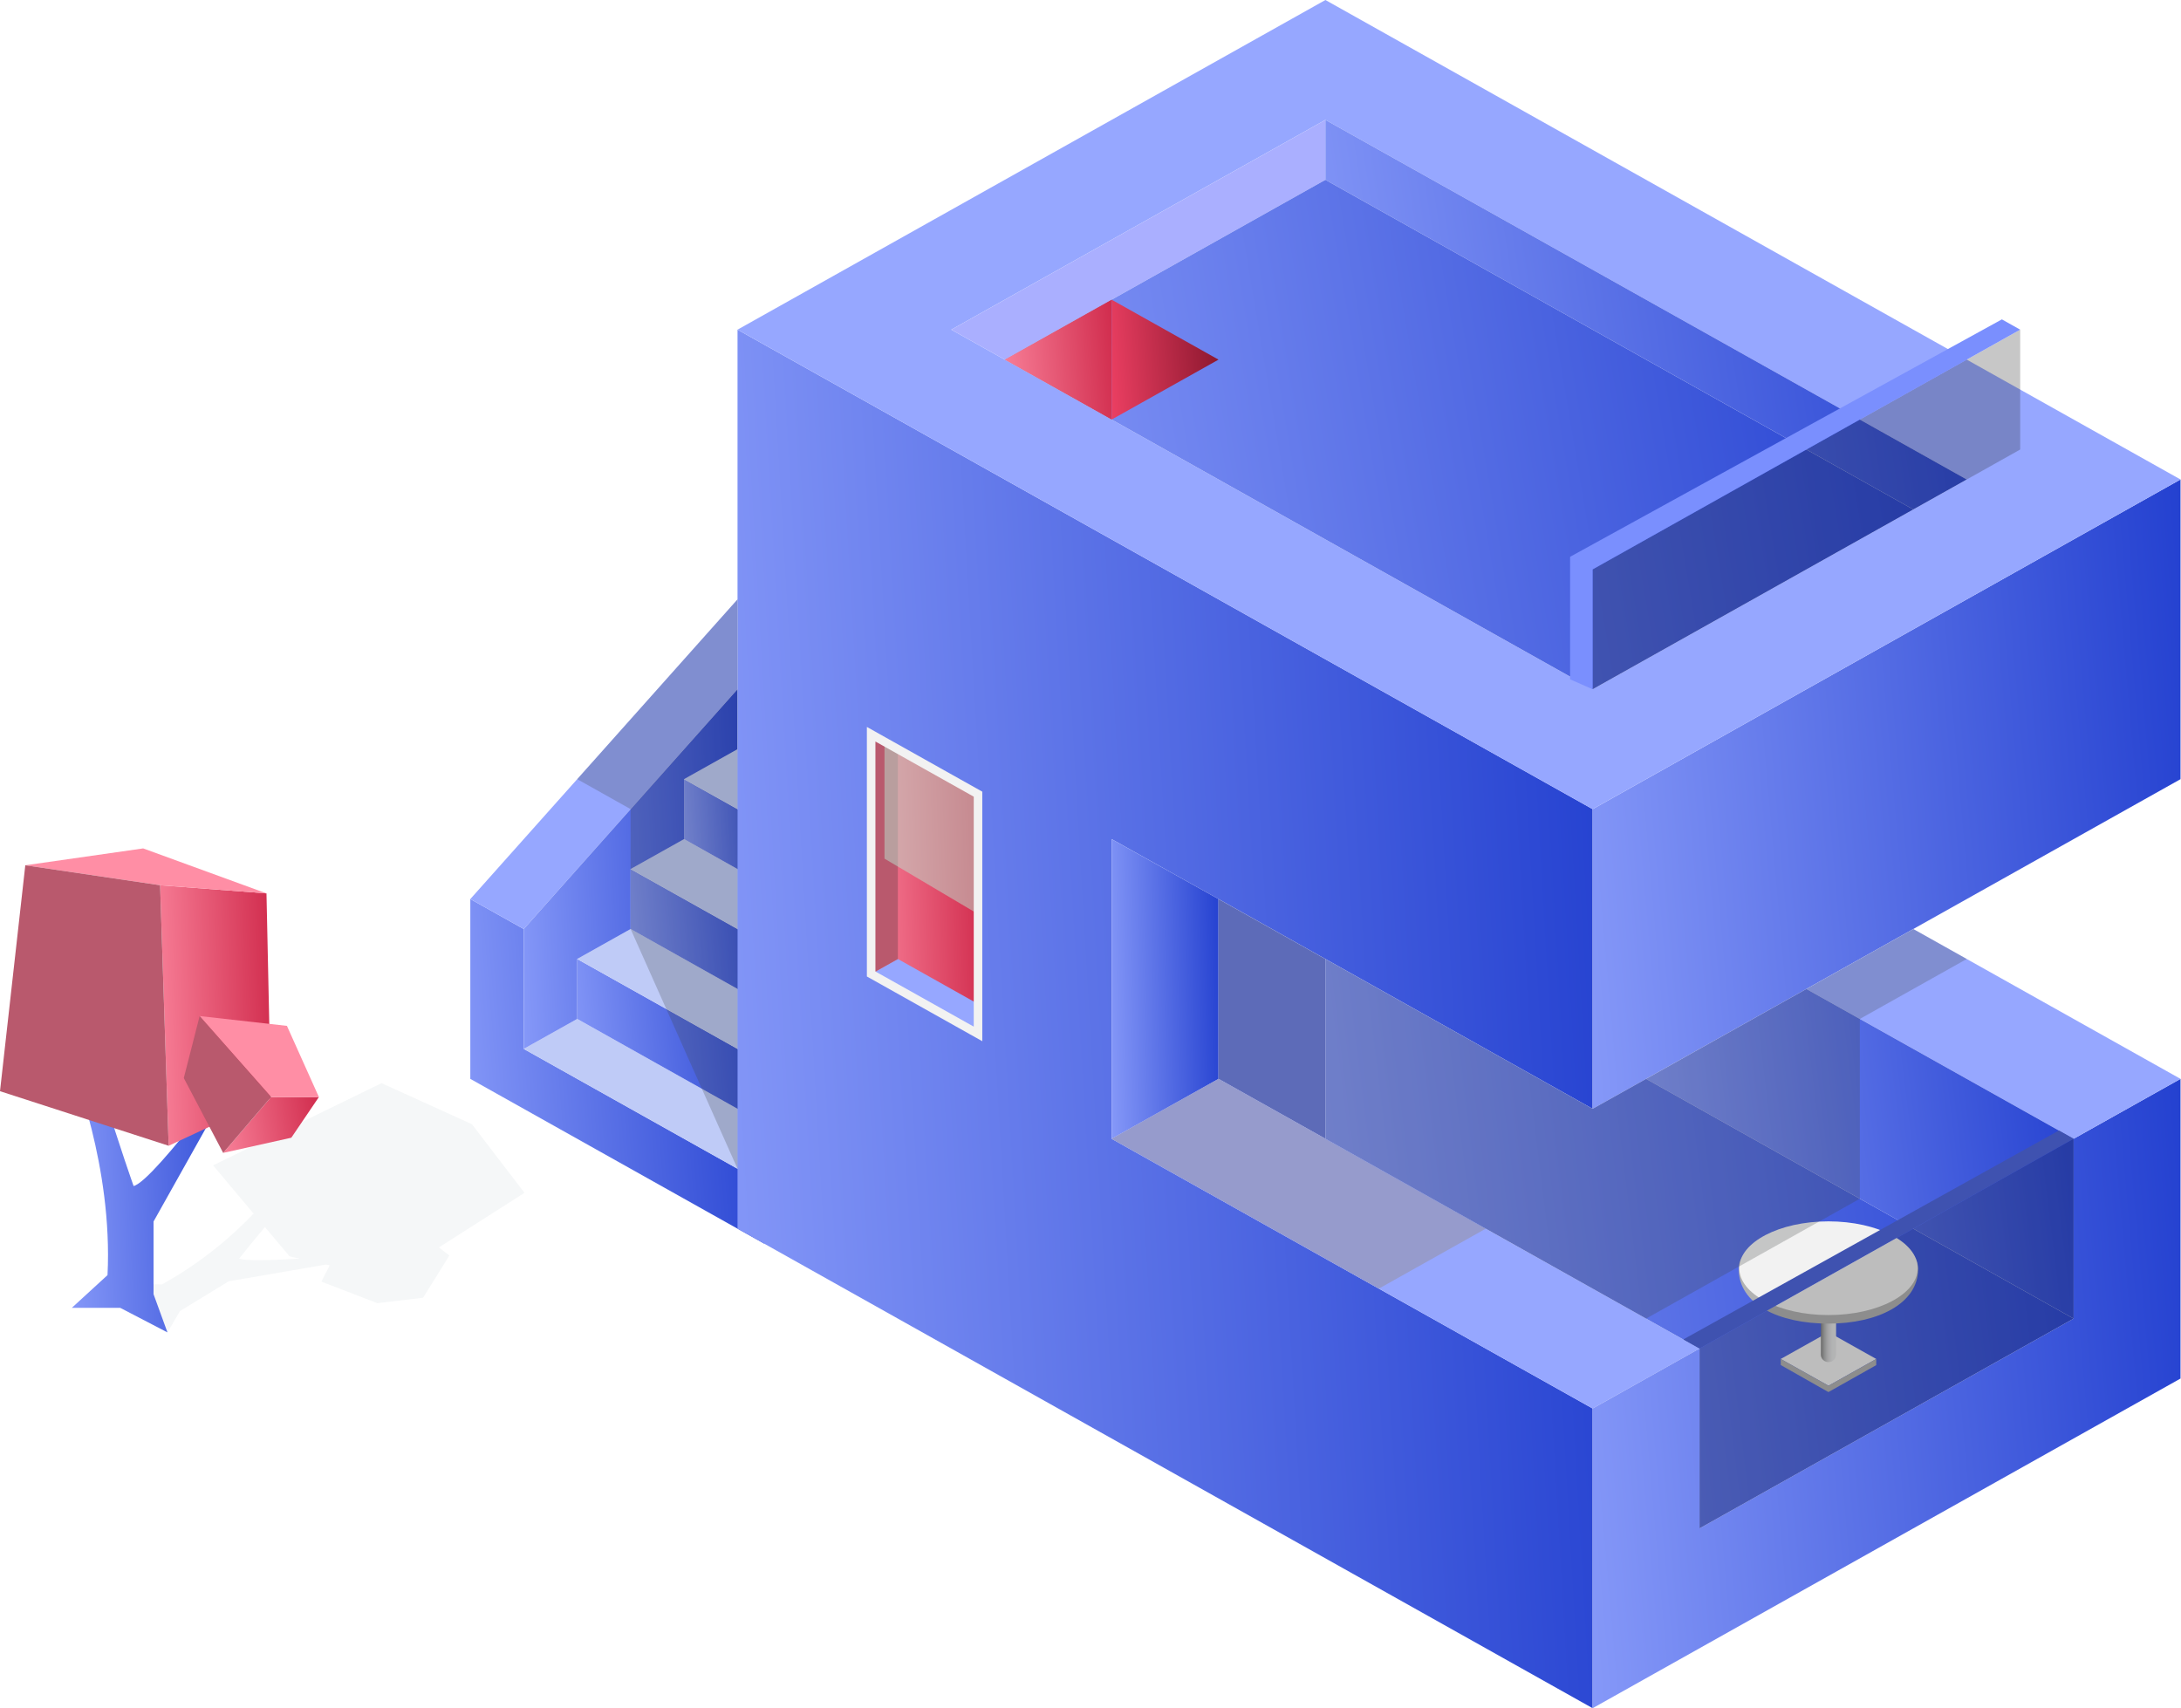 <?xml version="1.0" encoding="UTF-8"?> <svg xmlns="http://www.w3.org/2000/svg" width="766" height="600" viewBox="0 0 766 600" fill="none"> <g clip-path="url(#clip0)"> <path d="M268.416 436.836L165.179 378.95V315.79L183.951 326.317V368.424L268.416 415.782V436.836Z" fill="url(#paint0_linear)"></path> <path d="M183.951 326.317L259.03 242.103V210.523L165.179 315.79L183.951 326.317Z" fill="#96A7FF"></path> <path d="M183.951 368.424L202.724 357.897L268.416 394.729V415.782L183.951 368.424Z" fill="#BFCBF7"></path> <path d="M202.724 357.897V336.843L268.416 373.687V394.729L202.724 357.897Z" fill="url(#paint1_linear)"></path> <path d="M202.724 336.843L268.416 373.687V352.634L221.485 326.317L202.724 336.843Z" fill="#BFCBF7"></path> <path d="M268.416 352.634L221.485 326.317V305.263L268.416 331.58V352.634Z" fill="url(#paint2_linear)"></path> <path d="M221.485 305.263L268.416 331.58V310.527L240.257 294.737L221.485 305.263Z" fill="#BFCBF7"></path> <path d="M268.416 310.527L240.257 294.737V273.683L268.416 289.473V310.527Z" fill="url(#paint3_linear)"></path> <path d="M268.416 289.473L240.257 273.683L259.03 263.156L277.802 273.683L268.416 278.946V289.473Z" fill="#BFCBF7"></path> <path d="M183.951 368.424L202.724 357.897V336.844L221.485 326.317V305.263L240.257 294.737V273.683L259.03 263.156V242.103L183.951 326.317V368.424Z" fill="url(#paint4_linear)"></path> <path d="M259.03 431.573L559.355 600V494.733L390.426 399.992V294.737L559.355 389.466V284.21L259.03 115.794V431.573Z" fill="url(#paint5_linear)"></path> <path d="M390.426 399.992L427.959 378.95L596.9 473.679L559.355 494.733L390.426 399.992Z" fill="#96A7FF"></path> <path d="M596.9 473.679L559.355 494.733V600L765.829 484.206V378.95L728.284 399.992V463.152L596.9 536.84V473.679Z" fill="url(#paint6_linear)"></path> <path d="M559.355 284.21L765.829 168.416V273.683L559.355 389.466V284.21Z" fill="url(#paint7_linear)"></path> <path d="M465.504 0L259.03 115.794L559.355 284.21L765.829 168.416L465.504 0ZM334.108 115.794L465.504 42.107L690.751 168.427L559.355 242.114L334.108 115.794Z" fill="#96A7FF"></path> <path d="M334.108 115.794L352.881 126.321L465.504 63.16V42.107L334.108 115.794Z" fill="#AAAFFF"></path> <path d="M465.504 63.16V42.107L690.751 168.416L671.978 178.943L465.504 63.16Z" fill="url(#paint8_linear)"></path> <path d="M352.881 126.321L465.504 63.16L671.978 178.943L559.355 242.103L352.881 126.321Z" fill="url(#paint9_linear)"></path> <path d="M390.426 399.992L427.959 378.95V315.79L390.426 294.737V399.992Z" fill="url(#paint10_linear)"></path> <path d="M427.959 378.95L465.504 399.992V336.843L427.959 315.79V378.95Z" fill="#5D6BB8"></path> <path d="M390.426 399.992L427.959 378.95L521.81 431.572L484.277 452.626L390.426 399.992Z" fill="#969BCC"></path> <path d="M765.829 378.95L671.978 326.317L634.433 347.37L728.284 399.992L765.829 378.95Z" fill="#96A7FF"></path> <path d="M728.284 463.153L578.128 378.951L634.433 347.37L728.284 399.992V463.153Z" fill="url(#paint11_linear)"></path> <path d="M465.504 399.992V336.844L559.355 389.466L578.127 378.95L728.284 463.153L596.9 536.84V473.679L465.504 399.992Z" fill="url(#paint12_linear)"></path> <path opacity="0.25" d="M259.03 410.519L221.485 326.317V284.21L202.724 273.683L259.03 210.523V410.519Z" fill="#434444"></path> <path d="M625.419 477.334L642.197 486.737L658.962 477.334L642.197 467.931L625.419 477.334Z" fill="#F2F2F2"></path> <path d="M625.419 477.333V479.466L642.173 488.961L658.962 479.501V477.333L642.197 486.737L625.419 477.333Z" fill="#B1B2B2"></path> <path d="M642.197 478.434C640.721 478.434 639.528 477.276 639.528 475.843V448.31C639.528 446.877 640.721 445.719 642.197 445.719C643.672 445.719 644.865 446.877 644.865 448.31V475.843C644.853 477.276 643.661 478.434 642.197 478.434Z" fill="url(#paint13_linear)"></path> <path d="M673.673 445.765C673.673 457.874 659.493 464.915 642.185 464.915C624.876 464.915 610.661 458.206 610.661 445.765C610.661 436.683 624.876 432.016 642.185 432.016C659.493 432.016 673.673 436.683 673.673 445.765Z" fill="#B1B2B2"></path> <path d="M642.197 461.91C659.503 461.91 673.532 454.543 673.532 445.455C673.532 436.367 659.503 429 642.197 429C624.891 429 610.862 436.367 610.862 445.455C610.862 454.543 624.891 461.91 642.197 461.91Z" fill="#F2F2F2"></path> <path opacity="0.25" d="M578.127 463.153L653.206 421.046V357.897L690.751 336.843L671.978 326.317L559.355 389.466L465.504 336.843V399.992L578.127 463.153Z" fill="#434444"></path> <path opacity="0.25" d="M596.9 473.679L728.284 399.992V463.153L596.9 536.84V473.679Z" fill="#232323"></path> <path d="M596.9 473.679L591.197 470.48L723.113 397.091L728.284 399.992L596.9 473.679Z" fill="#3F52B0"></path> <path d="M352.881 126.321L390.426 105.267V147.363L352.881 126.321Z" fill="url(#paint14_linear)"></path> <path d="M390.426 105.267L427.959 126.321L390.426 147.363V105.267Z" fill="url(#paint15_linear)"></path> <path d="M305.961 342.107L343.494 363.16V278.947L305.961 257.893V342.107Z" fill="url(#paint16_linear)"></path> <path d="M305.961 342.107L315.347 336.844L343.494 352.634V363.16L305.961 342.107Z" fill="#96A7FF"></path> <path d="M315.347 336.843V263.156L305.961 257.893V342.107L315.347 336.843Z" fill="#B9596D"></path> <path opacity="0.5" d="M310.648 260.519V301.594L343.494 321.054V278.947L310.648 260.519Z" fill="#BAE5D0"></path> <path d="M305.961 342.107L343.494 363.16V278.947L305.961 257.893V342.107Z" stroke="#F2F2F2" stroke-width="3" stroke-miterlimit="10"></path> <path opacity="0.25" d="M559.355 242.103V199.996L709.523 115.794V157.889L559.355 242.103Z" fill="#232323"></path> <path d="M559.355 242.103L551.444 238.617V195.57L703.089 112.182L709.523 115.794L559.355 199.996V242.103Z" fill="#7A8FFE"></path> <g clip-path="url(#clip1)"> <g opacity="0.2"> <path opacity="0.2" d="M157.825 440.994L148.6 455.82L132.511 457.731L112.881 450.168L115.802 444.437L114.502 444.158L80.323 450.049L63.214 460.497L58.812 467.98L52.168 457.691L40.742 450.765L56.871 451.163C71.519 443.063 82.284 433.411 89.068 426.266L74.84 409.33L133.992 380.453L165.749 394.881L184.199 418.982L154.143 438.148L157.825 440.994ZM83.985 442.088C86.287 442.924 95.051 442.705 105.277 442.088L101.735 441.312L93.05 431.003C87.667 437.391 84.165 441.849 83.985 442.088Z" fill="#0B324A"></path> </g> <path d="M53.929 429.053L88.888 366.681C88.888 366.681 54.449 414.684 46.925 416.594C46.925 416.594 26.634 359.457 25.214 335.296V374.423C25.214 374.423 39.681 409.529 37.76 447.88L25.214 459.383H42.243L58.812 468L53.929 454.587V429.053V429.053Z" fill="url(#paint17_linear)"></path> <path d="M95.131 385.707L93.591 313.802L56.23 310.936L59.232 402.444L95.131 385.707Z" fill="url(#paint18_linear)"></path> <path d="M50.287 298L8.885 303.931L56.23 310.936L93.591 313.802L50.287 298Z" fill="#FF8EA5"></path> <path d="M0 383.279L8.885 303.931L56.23 310.936L59.232 402.444L0 383.279Z" fill="#B9596D"></path> <path d="M102.315 399.618L112 385.328H95.211L78.382 404.951L102.315 399.618Z" fill="url(#paint19_linear)"></path> <path d="M100.774 360.332L70.118 356.889L95.211 385.329H112L100.774 360.332Z" fill="#FF8EA5"></path> <path d="M64.555 378.661L70.118 356.889L95.211 385.329L78.382 404.952L64.555 378.661Z" fill="#B9596D"></path> </g> </g> <defs> <linearGradient id="paint0_linear" x1="147.665" y1="458.041" x2="290.271" y2="446.602" gradientUnits="userSpaceOnUse"> <stop stop-color="#96A7FF"></stop> <stop offset="1" stop-color="#1A38CC"></stop> </linearGradient> <linearGradient id="paint1_linear" x1="191.58" y1="404.869" x2="281.878" y2="395.231" gradientUnits="userSpaceOnUse"> <stop stop-color="#96A7FF"></stop> <stop offset="1" stop-color="#1A38CC"></stop> </linearGradient> <linearGradient id="paint2_linear" x1="213.523" y1="360.932" x2="278.207" y2="354.905" gradientUnits="userSpaceOnUse"> <stop stop-color="#96A7FF"></stop> <stop offset="1" stop-color="#1A38CC"></stop> </linearGradient> <linearGradient id="paint3_linear" x1="235.48" y1="316.981" x2="274.426" y2="314.181" gradientUnits="userSpaceOnUse"> <stop stop-color="#96A7FF"></stop> <stop offset="1" stop-color="#1A38CC"></stop> </linearGradient> <linearGradient id="paint4_linear" x1="171.215" y1="390.553" x2="275.266" y2="384.736" gradientUnits="userSpaceOnUse"> <stop stop-color="#96A7FF"></stop> <stop offset="1" stop-color="#1A38CC"></stop> </linearGradient> <linearGradient id="paint5_linear" x1="208.082" y1="684.825" x2="624.186" y2="660.551" gradientUnits="userSpaceOnUse"> <stop stop-color="#96A7FF"></stop> <stop offset="1" stop-color="#1A38CC"></stop> </linearGradient> <linearGradient id="paint6_linear" x1="524.328" y1="638.724" x2="809.176" y2="613.7" gradientUnits="userSpaceOnUse"> <stop stop-color="#96A7FF"></stop> <stop offset="1" stop-color="#1A38CC"></stop> </linearGradient> <linearGradient id="paint7_linear" x1="524.328" y1="428.19" x2="809.176" y2="403.166" gradientUnits="userSpaceOnUse"> <stop stop-color="#96A7FF"></stop> <stop offset="1" stop-color="#1A38CC"></stop> </linearGradient> <linearGradient id="paint8_linear" x1="427.292" y1="202.914" x2="733.107" y2="155.568" gradientUnits="userSpaceOnUse"> <stop stop-color="#96A7FF"></stop> <stop offset="1" stop-color="#1A38CC"></stop> </linearGradient> <linearGradient id="paint9_linear" x1="298.748" y1="273.451" x2="730.23" y2="201.084" gradientUnits="userSpaceOnUse"> <stop stop-color="#96A7FF"></stop> <stop offset="1" stop-color="#1A38CC"></stop> </linearGradient> <linearGradient id="paint10_linear" x1="384.059" y1="418.431" x2="436.18" y2="416.683" gradientUnits="userSpaceOnUse"> <stop stop-color="#96A7FF"></stop> <stop offset="1" stop-color="#1A38CC"></stop> </linearGradient> <linearGradient id="paint11_linear" x1="552.654" y1="483.436" x2="758.346" y2="458.347" gradientUnits="userSpaceOnUse"> <stop stop-color="#96A7FF"></stop> <stop offset="1" stop-color="#1A38CC"></stop> </linearGradient> <linearGradient id="paint12_linear" x1="420.925" y1="571.875" x2="780.755" y2="527.409" gradientUnits="userSpaceOnUse"> <stop stop-color="#96A7FF"></stop> <stop offset="1" stop-color="#1A38CC"></stop> </linearGradient> <linearGradient id="paint13_linear" x1="644.857" y1="462.08" x2="639.525" y2="462.08" gradientUnits="userSpaceOnUse"> <stop stop-color="#E6E7E8"></stop> <stop offset="0.236" stop-color="#E3E4E5"></stop> <stop offset="0.424" stop-color="#D9DADB"></stop> <stop offset="0.596" stop-color="#C9C9CA"></stop> <stop offset="0.758" stop-color="#B1B2B2"></stop> <stop offset="0.912" stop-color="#949494"></stop> <stop offset="1" stop-color="#7F7F7F"></stop> </linearGradient> <linearGradient id="paint14_linear" x1="346.511" y1="154.737" x2="398.343" y2="150.389" gradientUnits="userSpaceOnUse"> <stop stop-color="#FF8EA5"></stop> <stop offset="1" stop-color="#CD2446"></stop> </linearGradient> <linearGradient id="paint15_linear" x1="384.059" y1="154.737" x2="435.874" y2="150.392" gradientUnits="userSpaceOnUse"> <stop stop-color="#FC466B"></stop> <stop offset="1" stop-color="#801228"></stop> </linearGradient> <linearGradient id="paint16_linear" x1="299.594" y1="381.601" x2="351.715" y2="379.853" gradientUnits="userSpaceOnUse"> <stop stop-color="#FF8EA5"></stop> <stop offset="1" stop-color="#CD2446"></stop> </linearGradient> <linearGradient id="paint17_linear" x1="14.412" y1="491.248" x2="102.754" y2="487.261" gradientUnits="userSpaceOnUse"> <stop stop-color="#96A7FF"></stop> <stop offset="1" stop-color="#1A38CC"></stop> </linearGradient> <linearGradient id="paint18_linear" x1="49.631" y1="418.475" x2="103.626" y2="416.316" gradientUnits="userSpaceOnUse"> <stop stop-color="#FF8EA5"></stop> <stop offset="1" stop-color="#CD2446"></stop> </linearGradient> <linearGradient id="paint19_linear" x1="72.679" y1="408.389" x2="118.233" y2="401.049" gradientUnits="userSpaceOnUse"> <stop stop-color="#FF8EA5"></stop> <stop offset="1" stop-color="#CD2446"></stop> </linearGradient> <clipPath id="clip0"> <rect width="765.829" height="600" fill="white"></rect> </clipPath> <clipPath id="clip1"> <rect width="184.199" height="170" fill="white" transform="translate(0 298)"></rect> </clipPath> </defs> </svg> 